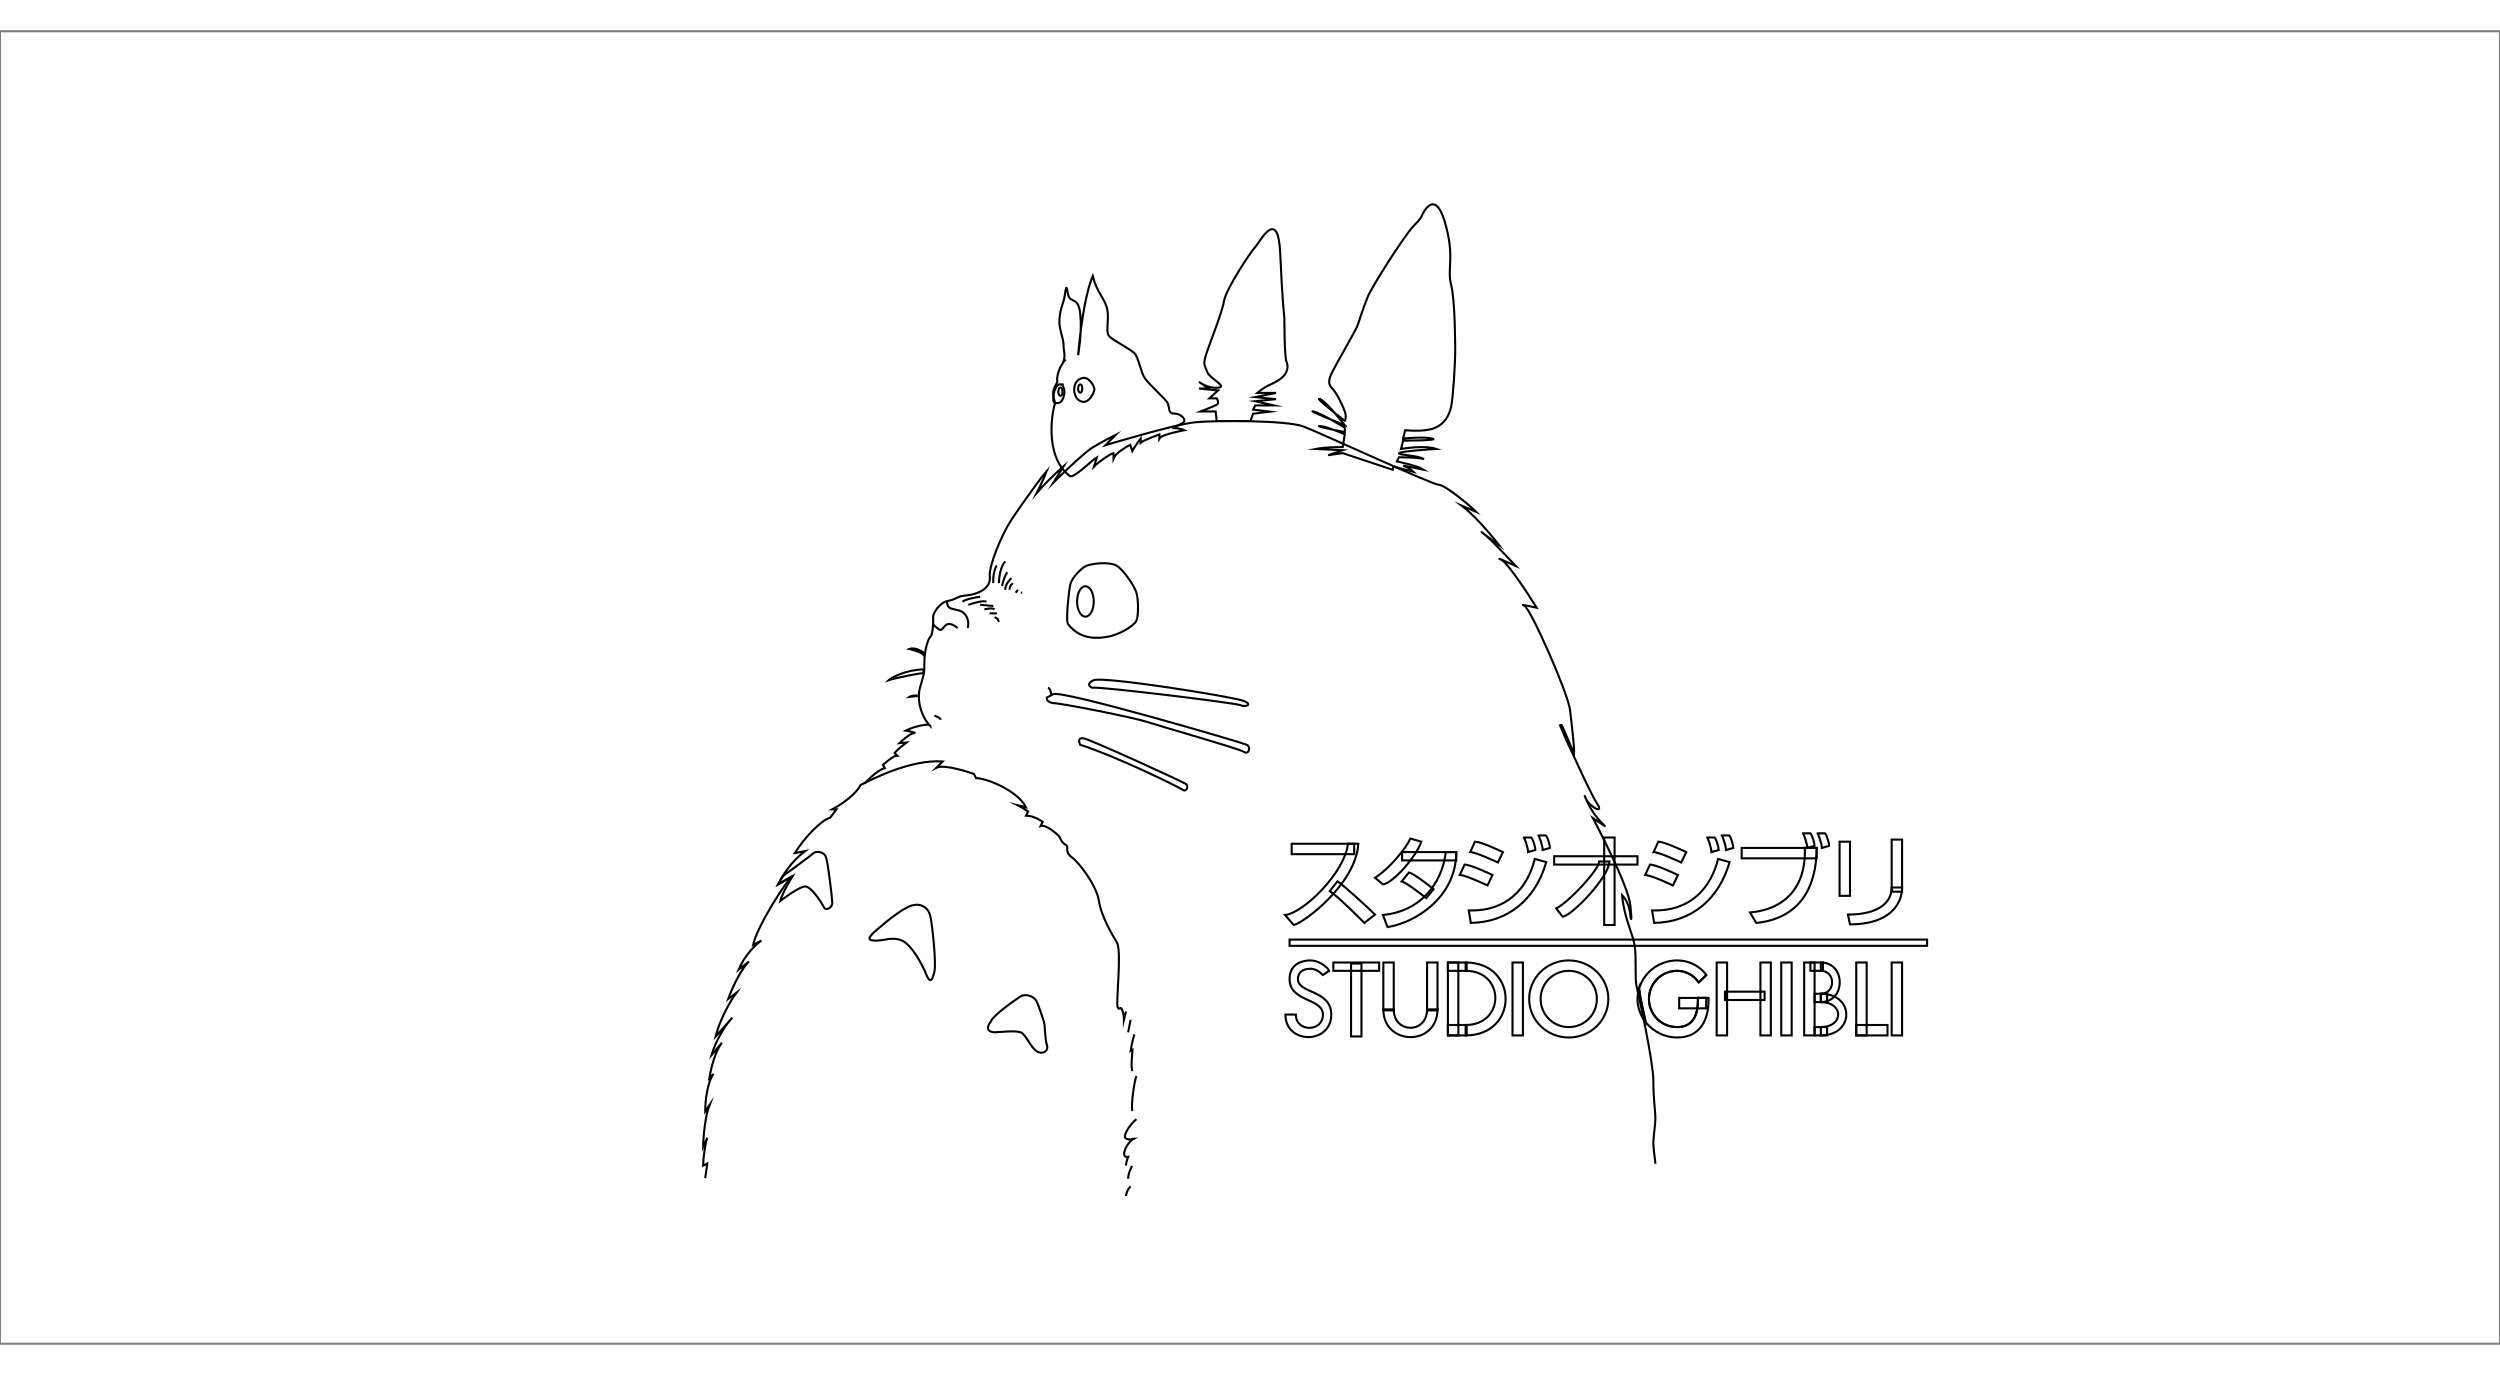 <?xml version="1.0" encoding="utf-8"?>
<!-- Generator: Adobe Illustrator 26.0.2, SVG Export Plug-In . SVG Version: 6.00 Build 0)  -->
<svg version="1.1" id="レイヤー_1" xmlns="http://www.w3.org/2000/svg" xmlns:xlink="http://www.w3.org/1999/xlink" x="0px"
	 y="0px" viewBox="0 0 1200 660" style="enable-background:new 0 0 1200 660;" xml:space="preserve">
<style type="text/css">
	.st0{opacity:0.5;fill:none;stroke:#000000;stroke-miterlimit:10;enable-background:new    ;}
	.st1{fill:none;stroke:#000000;stroke-miterlimit:10;}
</style>
<g id="レイヤー_4">
	<rect y="15" class="st0" width="1200" height="630"/>
</g>
<g id="レイヤー_2_00000047775826391490161700000013651782073453648260_">
	<path class="st1" d="M338.5,565.5l1-7l-2,1c0-3,1-10.8,2-13.4l-2,4.4c0-4,1-15,3-20l-2,3c0-5,1-14,4-18l-2,2c1-6,3-13,6-17l-5,6
		c2-7,7-15,10-18l-8,9c2-8,7-17,10-21l-4,3c3-8,7-15,10-18l-5,4c3-7,8-12,11-14l-4,2c2-9,16-31,19-33l-7,4c4-8,9-13,13-16l-5,1
		c5-8,13-16,17-17l3-4h-2c0,0,10.3-5.4,13.6-11.7c6.4-3.3,24.4-12.3,39.4-11.3l-3,3c4-2,18,3,18,3l1,2c5,0,20,6,24,14l-4-1
		c2,1,5,3,5,3l-1,2c4,0,8,3,8,3l-1,2c3-1,9,5,9,5s1,3,3,4s-1,3,3,6s12,14,13,21s6.1,15.7,8.6,19.9s-0.6,29.1,0.4,31.1s1-1,2,1
		s1,5,1,5l1-4"/>
	<path class="st1" d="M374.5,432.5c0,0,9-7,12-7s8,8,9,10s4,0,4-2s-2-19-3-22s-5-3-6-2s-14.8,11.1-14.8,11.1l-2.2,3.9l7-4
		C380.5,420.5,375.5,428.5,374.5,432.5z"/>
	<path class="st1" d="M419.5,447.5c-3,3-3,4,1,4s8-2,12.5,0s9.5,11,11.5,16s3,3,4-1s-1-23-2-27s-5-7-11-4S419.5,447.5,419.5,447.5z"
		/>
	<path class="st1" d="M475.5,490.5c-3,4,0,5,2,5s9.7-1,12.4,0c2.6,1,4.6,7,7.6,9s6,0,5-3s-0.8-9-1.4-11s-2.6-8-3.6-10s-5-4-8-2
		S476.5,487.5,475.5,490.5z"/>
	<line class="st1" x1="542.7" y1="489.5" x2="541.5" y2="495.5"/>
	<path class="st1" d="M544.5,496.5c-1,3-1.8,7.9-1.8,7.9l0.9-0.5c-0.1,1.5-0.9,8.9,0,10.2"/>
	<path class="st1" d="M545.5,516.5c-1,2-2.8,14.6-1.9,16.8"/>
	<path class="st1" d="M545.5,537.2c-3,2.3-7,8.3-5,9.3s2.9,0,3.9,0c-3.9,2-6.9,9.6-2.9,8.8c0,0-1,2.3-1,4.2"/>
	<path class="st1" d="M543.4,559.6c0,0-1.9,3.4-1.9,6.2"/>
	<path class="st1" d="M542.7,569.5"/>
	<path class="st1" d="M542.7,569.5c-1.2,1-2.2,3.2-2.2,4.6"/>
	<path class="st1" d="M448.5,343.5c0,0,3,1,3,2"/>
	<path class="st1" d="M440.5,333.8c-3,0-4,0.7-4,0.7l4-0.4"/>
	<path class="st1" d="M443.3,321.3c-8.8,0.2-15.8,4.2-16.8,5.2c3-1,15.7-3.6,16.3-3.3S443.3,321.3,443.3,321.3z"/>
	<path class="st1" d="M443.3,313.2c0,0-3.8-2.8-6.8-1.7c0,0,5.3,1.3,6.7,2.7L443.3,313.2z"/>
	<path class="st1" d="M518.5,357.5c16,5,46.9,20,49,21.5c2,1.5,3-1.5,2-2.5s-45-21-49-22S518.5,357.5,518.5,357.5z"/>
	<path class="st1" d="M505.5,337.5c4,0,39,7,45,9s44.2,12.8,46.6,14.4s3.4-2.4,1.4-3.4s-89-26.5-93-24.3c-0.7,0.4-1.2,0.7-1.6,0.9
		c-2.1,1.1-1.4,0.5-1.4,1.4C502.5,336.5,504.5,337.5,505.5,337.5z"/>
	<path class="st1" d="M503,330.1c1.5,0.4,1.6,3.7,1.6,3.7"/>
	<path class="st1" d="M524.2,330.1c4.3-0.6,69.3,7.4,71.3,8.4s6.2-0.1,1.6-2c-4.6-2-67.7-12-72.1-10
		C520.5,328.5,524.2,330.1,524.2,330.1z"/>
	<path class="st1" d="M464.5,301.5c1-4-1-7-3-8s-5-1-6-2s-0.9-2.7-0.9-2.7"/>
	<path class="st1" d="M459.7,301.5c0,0-2.2-2-4.2-2s-3,2.9-4,2.9s-3.8-2.9-3.8-2.9"/>
	<path class="st1" d="M462,288.8c1.5-1.3,7.5-2.3,8.5-2.3"/>
	<path class="st1" d="M464.8,290.3c2.7-0.8,6.7-2.2,8.7-1.5"/>
	<line class="st1" x1="470.5" y1="290.3" x2="476.8" y2="290.9"/>
	<path class="st1" d="M472.5,292.5c0,0,3.9-1,4.9,0"/>
	<path class="st1" d="M475,294.4c1.5,0.1,3.5,0,3.5,0"/>
	<path class="st1" d="M477.4,296.2c2.1,1.3,1.1,0.3,2.1,2.3"/>
	<path class="st1" d="M476.8,279.9c-0.3-3.4,0.7-7.4,1.7-8.4"/>
	<path class="st1" d="M479.5,279.9c0-3.4,1-8.4,3-10.4"/>
	<path class="st1" d="M481,281.3c0.5-2.8,1.6-5.4,2.5-6.6"/>
	<path class="st1" d="M482.5,283.1c0-2.6,2-4.6,3-5.6"/>
	<path class="st1" d="M484.6,283.1c-0.1-0.6,0.5-3,1.7-2.8"/>
	<line class="st1" x1="487.5" y1="284.5" x2="488.6" y2="283.1"/>
	<line class="st1" x1="490" y1="284.5" x2="490.7" y2="284.5"/>
	<path class="st1" d="M512.6,299.5c-1.1-2,0.5-16.4,1.2-19.2c0.7-2.8,5.2-7.8,7.9-8.8s10.7-2,14.2,0s8.7,10,9.6,13s1.1,10.9,0,13.4
		s-8.1,6.6-13.1,7.6S518.7,307.5,512.6,299.5z"/>
	<ellipse class="st1" cx="521" cy="288.7" rx="4" ry="7.3"/>
	<path class="st1" d="M513.5,228.5c1.8,1.4,11-8,13-9l-1.4,4.5c2.4-2.5,8.4-6.5,9.4-6.5v2.5c1-2.5,6-5.5,8-6.5l1,3c1-2,4-6,4-6v2
		c1-1,9-4,9-4v2c1-2,12-4,12-4c-2-1-5-1-5-1c2-2,5-2.1,5-3.6c0-1.4-2-3.4-5-3.4s-2-3-3-5s-9-9-11-12s-3-10-5-12s-10-6-12-8s0-8-1-13
		s-5-8-7-16c-5,12-7,38-7,38s2-11,1-20s-5-4-6-10s-1,1-2,4s-2,6-2,10s2,8,2,11s1,5,0,8l1-1c-5,6-4,11-4,11s-2,3-2,5s1,5,1,5
		C505.5,195.5,500.5,218.5,513.5,228.5z"/>
	<path class="st1" d="M519.5,181.5c-5,1-5,9-1,11s6.6-4,6.8-5.5S522.5,180.5,519.5,181.5z"/>
	<path class="st1" d="M509.5,184.5c1,1,2,3,1,6s-2,3-4,3s-0.6-9,2.2-9C511.5,184.5,509.5,184.5,509.5,184.5z"/>
	<ellipse class="st1" cx="518.5" cy="186.5" rx="1" ry="2"/>
	<ellipse class="st1" cx="509" cy="188" rx="1" ry="2"/>
	<path class="st1" d="M584,202l-0.5-4.5h-7.2c0,0,6.2-2.4,7.7-3.2s0-3.1,0-3.1h-3.5l4.2-3.8l-9.2-0.9h4.6l-4.6-3.2
		c0,0,4.3,3.3,9.2,2.8c4.8-0.5-4.2-4.5-5.2-7.5s-2-3-1-7s8-21,9-27s13-24,15-26s11-20,12,3s2,31,2,31s0,19,1,21s1,6-4,9s-5,2-10,6h9
		l-10,2l10,1l-10,1l9,2h-9l-1,2l8,1l-8,1l-1.3,3.5H584V202z"/>
	<path class="st1" d="M644.5,217.5l-7,1l7-2.4l-13-0.6c5-1,13-0.9,13-0.9l1-6.1c0,0-9-4-12-4s12,2.9,12,2.9v-2.1c0,0-11-6.8-15-7.8
		s15,6.6,15,6.6s-9-11.6-12-12.6s12,10.5,12,10.5s1-1.5,0-4.5s-4-9-6-11s-2-4,0-8s11.4-20.1,12.2-22.5s2.8-8.5,4.8-13.5s18-30,22-34
		s4-5,4-5s6-14,11,3s1,22,3,30s2,29,2,33s-1,22-2,26s-3,8-8,10s-14,1-14,1l-1,4c0,0,10-1,14,0s-14,1-14,1l-1,4c0,0,11-2,17,0
		c0,0-17,1-18,2s10,1,12,3c-1-1-12-1-12-1l-1,2c0,0,10,2,13,4l-10-2c3,1,5,3,5,3l-9.7-2.6l-0.3,1.6L644.5,217.5z"/>
	<path class="st1" d="M414.9,376.2c0,0,5.8-6.5,9.8-7.5l-0.9-1.6c1.9-1.4,4.9-4.4,6.9-4.4l-1.3-1.2c1.3-1.8,5.7-5.1,5.7-5.1
		l-3.4,0.3c1-1,5-4.6,7-4.8c2-0.2-4-1.2-4-1.2c4-2,12-4,12-2c-4-4-7-12-5-19s2-6,2-12s2-11.5,3-12.2s1.4-7.8,1.2-9.3
		c-0.2-1.5,3-7,6.9-7.7s4.9-2.2,7.4-2.5s3.8-0.3,6.6-1.3s6.8-3.2,6.3-8.1s5.5-19.7,10.5-27.3c5-7.6,16-22.6,17-23.6c-2,5-4,9-5,11
		c6-7,13-13,13-13l-5,8c0,0,14-14,19-17s11-6,11-6l-5,5c0,0,33-10,43-11s44-1,52,2s62,28,65,28s15,10,18,13l-7-3c8,6,18,19,18,19
		s-11-8-8-6s16,16,16,16s-11-5-7-3s17,23,17,23s-9-2-6-1s21,42,22,50s2,18,2,20s-7-13-7-13s14,32,18,38s-5,1-6-4c3,9,10,15,10,15
		l-6-4c0,0,17,32,18,42s0,5.4,0,5.4s0-6.4-4-10.4c1,11,5,18,6,24s0,16,1,20s8,36,8,45s1,15,1,18s-1,9-1,12s1,8.8,1,9.9"/>
</g>
<g id="レイヤー_3">
	<rect x="648.5" y="462.5" class="st1" width="5" height="35"/>
	<rect x="726" y="462" class="st1" width="5" height="35"/>
	<rect x="824" y="462" class="st1" width="5" height="35"/>
	<rect x="845" y="462" class="st1" width="5" height="35"/>
	<rect x="855" y="462" class="st1" width="5" height="35"/>
	<rect x="866" y="462" class="st1" width="5" height="35"/>
	<rect x="891" y="462" class="st1" width="5" height="35"/>
	<rect x="908" y="462" class="st1" width="5" height="35"/>
	<rect x="695" y="462" class="st1" width="5" height="35"/>
	<path class="st1" d="M753,461c-10.5,0-19,8.3-19,18.5s8.5,18.5,19,18.5s19-8.3,19-18.5S763.5,461,753,461z M753,493
		c-7.5,0-13.5-6-13.5-13.5s6-13.5,13.5-13.5s13.5,6,13.5,13.5S760.5,493,753,493z"/>
	<rect x="891" y="492" class="st1" width="15" height="5"/>
	<rect x="828" y="476" class="st1" width="19" height="4"/>
	<rect x="843" y="485" class="st1" width="0" height="1"/>
	<rect x="640" y="462" class="st1" width="22" height="4"/>
	<rect x="685" y="462" class="st1" width="5" height="23"/>
	<rect x="664" y="462" class="st1" width="5" height="23"/>
	<rect x="695" y="462" class="st1" width="9" height="4"/>
	<rect x="695" y="492" class="st1" width="9" height="5"/>
	<path class="st1" d="M669,484.5c0,11.8,16,11.8,16,0h5c-0.1,18-26,17.5-26,0H669z"/>
	<path class="st1" d="M703.5,462c25.6,0,25.6,35,0,35v-5c19,0,19-26,0-26V462z"/>
	<rect x="871" y="477" class="st1" width="6" height="4"/>
	<rect x="869" y="462" class="st1" width="6" height="4"/>
	<rect x="871" y="493" class="st1" width="6" height="4"/>
	<path class="st1" d="M874,462c12.1,0,12.1,19,0,19v-4c7.2,0,7.2-11,0-11V462z"/>
	<path class="st1" d="M874,497c16.3,0,16.3-20,0-20v4c11.1,0,11.1,12,0,12V497z"/>
	<path class="st1" d="M617,487h5c0,8.5,13,8.5,13,0c0-8-16-6-16-17c0-8,7-9,10-9c4,0,8,3,9,5l-3,2c-2-2-4-3-6-3c-4,0-6,2-6,5
		c0,7,16,5,16,17C639,501.4,617,501.4,617,487z"/>
	<g>
		<path class="st1" d="M749.5,348.5c1,5,6,14,6,14c0-0.2,0-0.5,0-0.7C751.8,352.8,749,346,749.5,348.5z"/>
		<path class="st1" d="M815.4,471.6c-2.3-3.4-6-5.6-10.4-5.6c-7.5,0-13.5,6-13.5,13.5s6,13.5,13.5,13.5s10-5.5,10-13
			c0-0.3,0-0.7,0-1"/>
		<path class="st1" d="M786,479.5c0,4.2,1.5,8.1,3.9,11.2c-1.2-5.9-2.6-10.5-3.2-16.3C786.3,476,786,477.7,786,479.5z"/>
		<path class="st1" d="M815,479c0,0.3,0,0.7,0,1c0,7.5-2.5,13-10,13s-13.5-6-13.5-13.5s6-13.5,13.5-13.5c4.4,0,8.1,2.3,10.4,5.6
			l3.7-3.6c-3.2-4.2-8.2-7-14-7c-8.7,0-16,5.7-18.3,13.4c0.6,5.7,2,10.4,3.2,16.3c3.5,4.4,8.9,7.3,15.1,7.3c10.5,0,15-7.8,15-18
			c0-0.3,0-0.7,0-1L815,479L815,479z"/>
		<path class="st1" d="M819,468"/>
		<line class="st1" x1="820" y1="479" x2="820" y2="479"/>
		<path class="st1" d="M815.4,471.6"/>
		<path class="st1" d="M815,479"/>
		<line class="st1" x1="819" y1="468" x2="815.4" y2="471.6"/>
		<line class="st1" x1="815" y1="479" x2="820" y2="479"/>
	</g>
	<rect x="806" y="479" class="st1" width="13" height="5"/>
	<rect x="619" y="451" class="st1" width="306" height="3"/>
	<rect x="620" y="405" class="st1" width="30" height="5"/>
	<rect x="673" y="409" class="st1" width="26" height="4"/>
	<rect x="746" y="411" class="st1" width="40" height="4"/>
	<rect x="770" y="402" class="st1" width="5" height="42"/>
	<rect x="836" y="407" class="st1" width="36" height="5"/>
	<rect x="883" y="404" class="st1" width="5" height="26"/>
	<rect x="908" y="403" class="st1" width="5" height="25"/>
	<path class="st1" d="M908,426c0,7-6,13-21,13l1,4.7c19,0,25-9.7,25-17.7H908z"/>
	<path class="st1" d="M876,400c1,1,2,5,2,6l-3.5,1c0-2-1.8-7-2.1-7C872,400,876,400,876,400z"/>
	<path class="st1" d="M869,400c1,1,2,5,2,6l-3.5,1c0-2-1.8-7-2.1-7C865,400,869,400,869,400z"/>
	<path class="st1" d="M830,401c1,1,2,5,2,6l-3.5,1c0-2-1.8-7-2.1-7C826,401,830,401,830,401z"/>
	<path class="st1" d="M823,402c1,1,2,5,2,6l-3.5,1c0-2-1.8-7-2.1-7C819,402,823,402,823,402z"/>
	<path class="st1" d="M866.3,407c0.7,14-5.3,29-26.3,31l3,5c20-2,29-16,29-36H866.3z"/>
	<path class="st1" d="M824.7,412.3c-3.3,13.2-12.6,25.3-31.7,24.7l1,6c17.9-0.3,31.1-11.3,36.2-29.2L824.7,412.3z"/>
	<path class="st1" d="M796,404c3,0,13.4,5,13.4,5l-2.4,5c0,0-10.6-5-13.3-5L796,404z"/>
	<path class="st1" d="M792,415c3,0,13.4,5,13.4,5l-2.4,5c0,0-10.6-5-13.3-5L792,415z"/>
	<path class="st1" d="M742,401c1,1,2,5,2,6l-3.5,1c0-2-1.8-7-2.1-7C738,401,742,401,742,401z"/>
	<path class="st1" d="M735,402c1,1,2,5,2,6l-3.5,1c0-2-1.8-7-2.1-7C731,402,735,402,735,402z"/>
	<path class="st1" d="M736.7,412.3c-3.3,13.2-12.6,25.3-31.7,24.7l1,6c17.9-0.3,31.1-11.3,36.2-29.2L736.7,412.3z"/>
	<path class="st1" d="M694,409c-2,16-12.9,28.6-30.2,30.2l2.2,5.8c13-2,33-14,33-36H694z"/>
	<path class="st1" d="M647,405c-1.4,13.8-21.5,33.4-30.2,34.2l4.2,4.8c4.4-0.8,29.8-19.5,31-39H647z"/>
	<path class="st1" d="M708,404c3,0,13.4,5,13.4,5l-2.4,5c0,0-10.6-5-13.3-5L708,404z"/>
	<path class="st1" d="M703,415c3,0,13.4,5,13.4,5l-2.4,5c0,0-10.6-5-13.3-5L703,415z"/>
	<path class="st1" d="M676.3,418.8c2.9,0.7,11.8,8,11.8,8l-3.5,4.3c0,0-9.1-7.3-11.8-8L676.3,418.8z"/>
	<path class="st1" d="M660,439c-3-3-15-14-18-16l-3.7,4.7c4.7,3.3,14.6,13.3,16.6,15.3L660,439z"/>
	<path class="st1" d="M682.2,404c-2.2,7-13.6,20-18.4,20.5l-3.8-3.2c7-4.3,15-14.3,17-18.8L682.2,404z"/>
	<path class="st1" d="M747,436c5.4-2.4,20.6-18.5,20.6-22.5h4.9c0,7.5-18.5,26.5-22.5,26.5L747,436z"/>
</g>
</svg>
